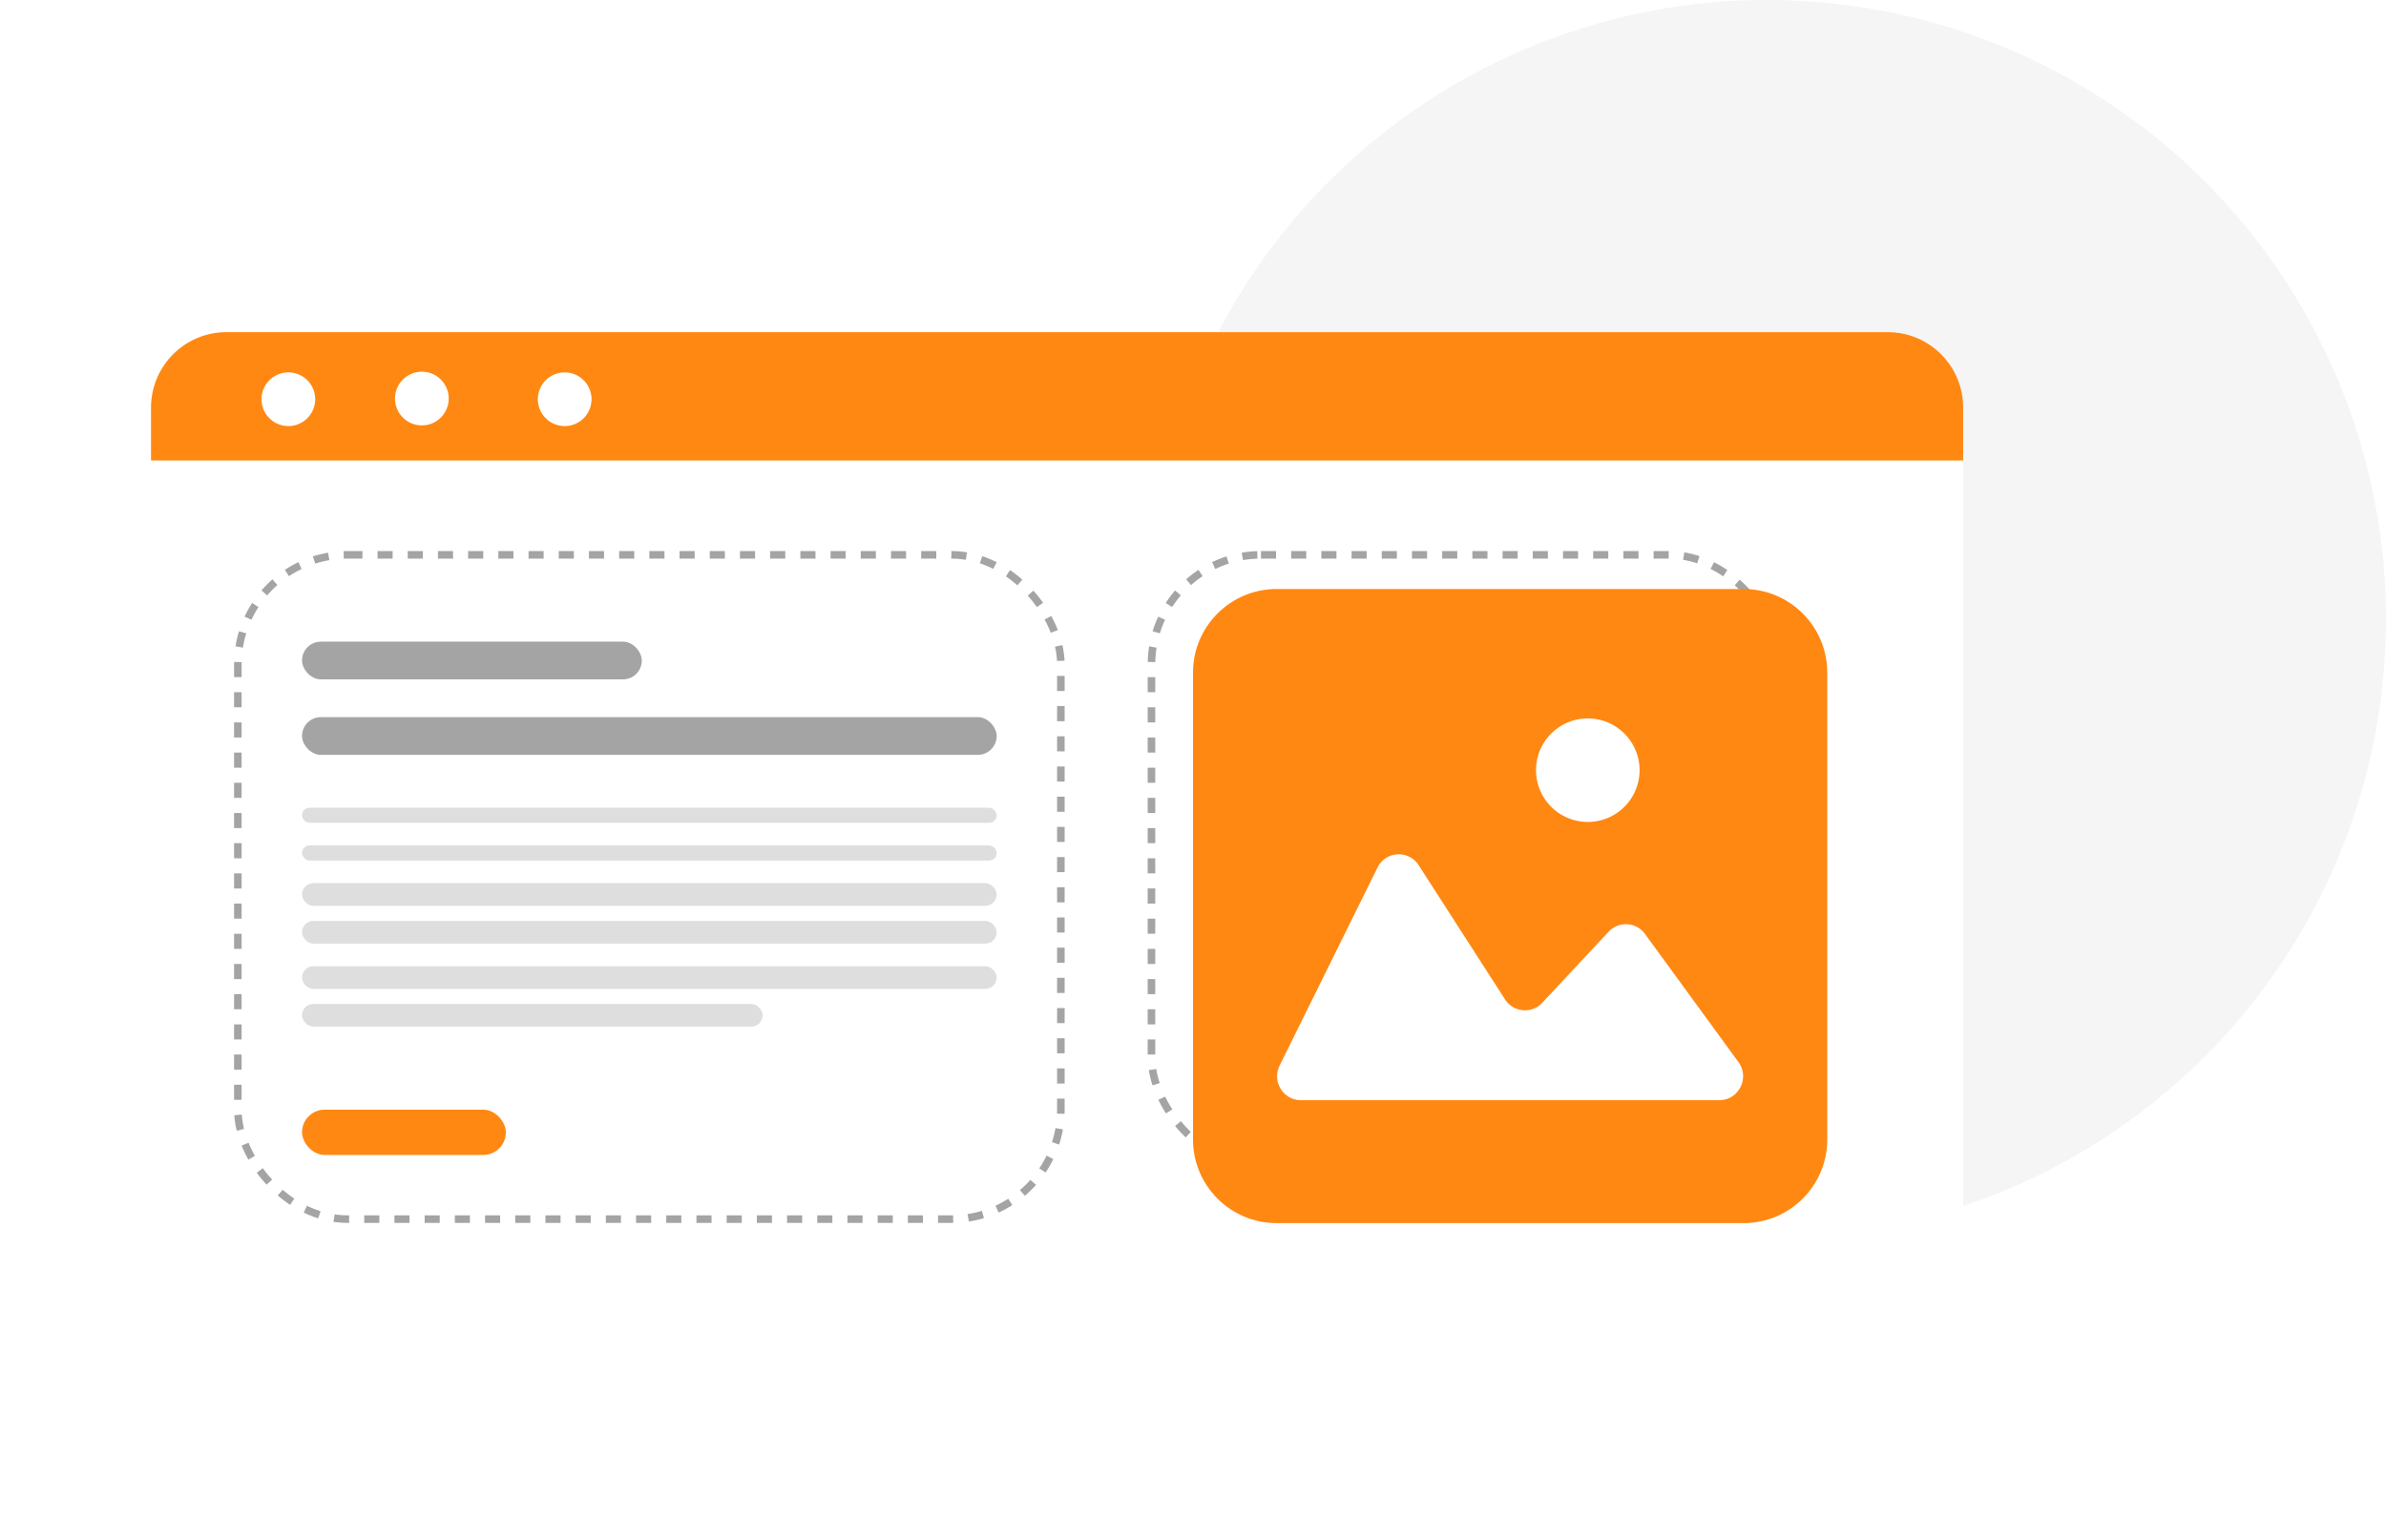<svg xmlns="http://www.w3.org/2000/svg" fill="none" viewBox="0 0 316 204"><circle cx="234" cy="82" r="82" fill="#F5F5F5"/><g filter="url(#a)"><rect width="240" height="140" x="16" y="40" fill="#fff" rx="10"/><path fill="#FF8813" d="M16 50c0-5.523 4.477-10 10-10h220c5.523 0 10 4.477 10 10v7H16v-7Z"/><path fill="#fff" d="M37.744 48.888a3.555 3.555 0 1 1-7.11 0 3.555 3.555 0 0 1 7.11 0ZM51.96 52.352a3.556 3.556 0 1 0-.179-7.11 3.556 3.556 0 0 0 .179 7.11ZM74.342 48.888a3.555 3.555 0 1 1-7.11 0 3.555 3.555 0 0 1 7.11 0Z"/></g><rect width="83" height="81" x="152.5" y="73.5" stroke="#A4A4A4" stroke-dasharray="2 2" rx="14.5"/><rect width="109" height="88" x="31.5" y="73.5" stroke="#A4A4A4" stroke-dasharray="2 2" rx="14.5"/><rect width="45" height="5" x="40" y="85" fill="#A4A4A4" rx="2.5"/><rect width="27" height="6" x="40" y="147" fill="#FF8813" rx="3"/><rect width="92" height="5" x="40" y="95" fill="#A4A4A4" rx="2.5"/><rect width="92" height="2" x="40" y="107" fill="#DEDEDE" rx="1"/><rect width="92" height="2" x="40" y="112" fill="#DEDEDE" rx="1"/><rect width="92" height="3" x="40" y="117" fill="#DEDEDE" rx="1.5"/><rect width="92" height="3" x="40" y="122" fill="#DEDEDE" rx="1.5"/><rect width="92" height="3" x="40" y="128" fill="#DEDEDE" rx="1.5"/><rect width="61" height="3" x="40" y="133" fill="#DEDEDE" rx="1.5"/><path fill="#FF8813" d="M230.922 78.027H169.08c-6.119 0-11.08 4.961-11.08 11.08v61.842c0 6.119 4.961 11.08 11.08 11.08h61.842c6.119 0 11.08-4.961 11.08-11.08V89.108c0-6.12-4.961-11.08-11.08-11.08Z"/><path fill="#fff" d="m169.472 141.159 12.965-26.232c1.083-2.194 4.125-2.369 5.451-.31l11.437 17.778a3.13 3.13 0 0 0 4.927.448l8.789-9.412a3.127 3.127 0 0 1 4.821.294l12.377 16.974c1.528 2.094.044 5.045-2.533 5.045h-55.418c-2.335 0-3.856-2.476-2.813-4.582l-.003-.003ZM210.287 108.886a6.857 6.857 0 1 0 0-13.714 6.857 6.857 0 0 0 0 13.714Z"/><defs><filter id="a" width="280" height="180" x="0" y="24" color-interpolation-filters="sRGB" filterUnits="userSpaceOnUse"><feFlood flood-opacity="0" result="BackgroundImageFix"/><feColorMatrix in="SourceAlpha" result="hardAlpha" values="0 0 0 0 0 0 0 0 0 0 0 0 0 0 0 0 0 0 127 0"/><feOffset dx="4" dy="4"/><feGaussianBlur stdDeviation="10"/><feComposite in2="hardAlpha" operator="out"/><feColorMatrix values="0 0 0 0 0 0 0 0 0 0 0 0 0 0 0 0 0 0 0.25 0"/><feBlend in2="BackgroundImageFix" result="effect1_dropShadow_3121_11836"/><feBlend in="SourceGraphic" in2="effect1_dropShadow_3121_11836" result="shape"/></filter></defs></svg>